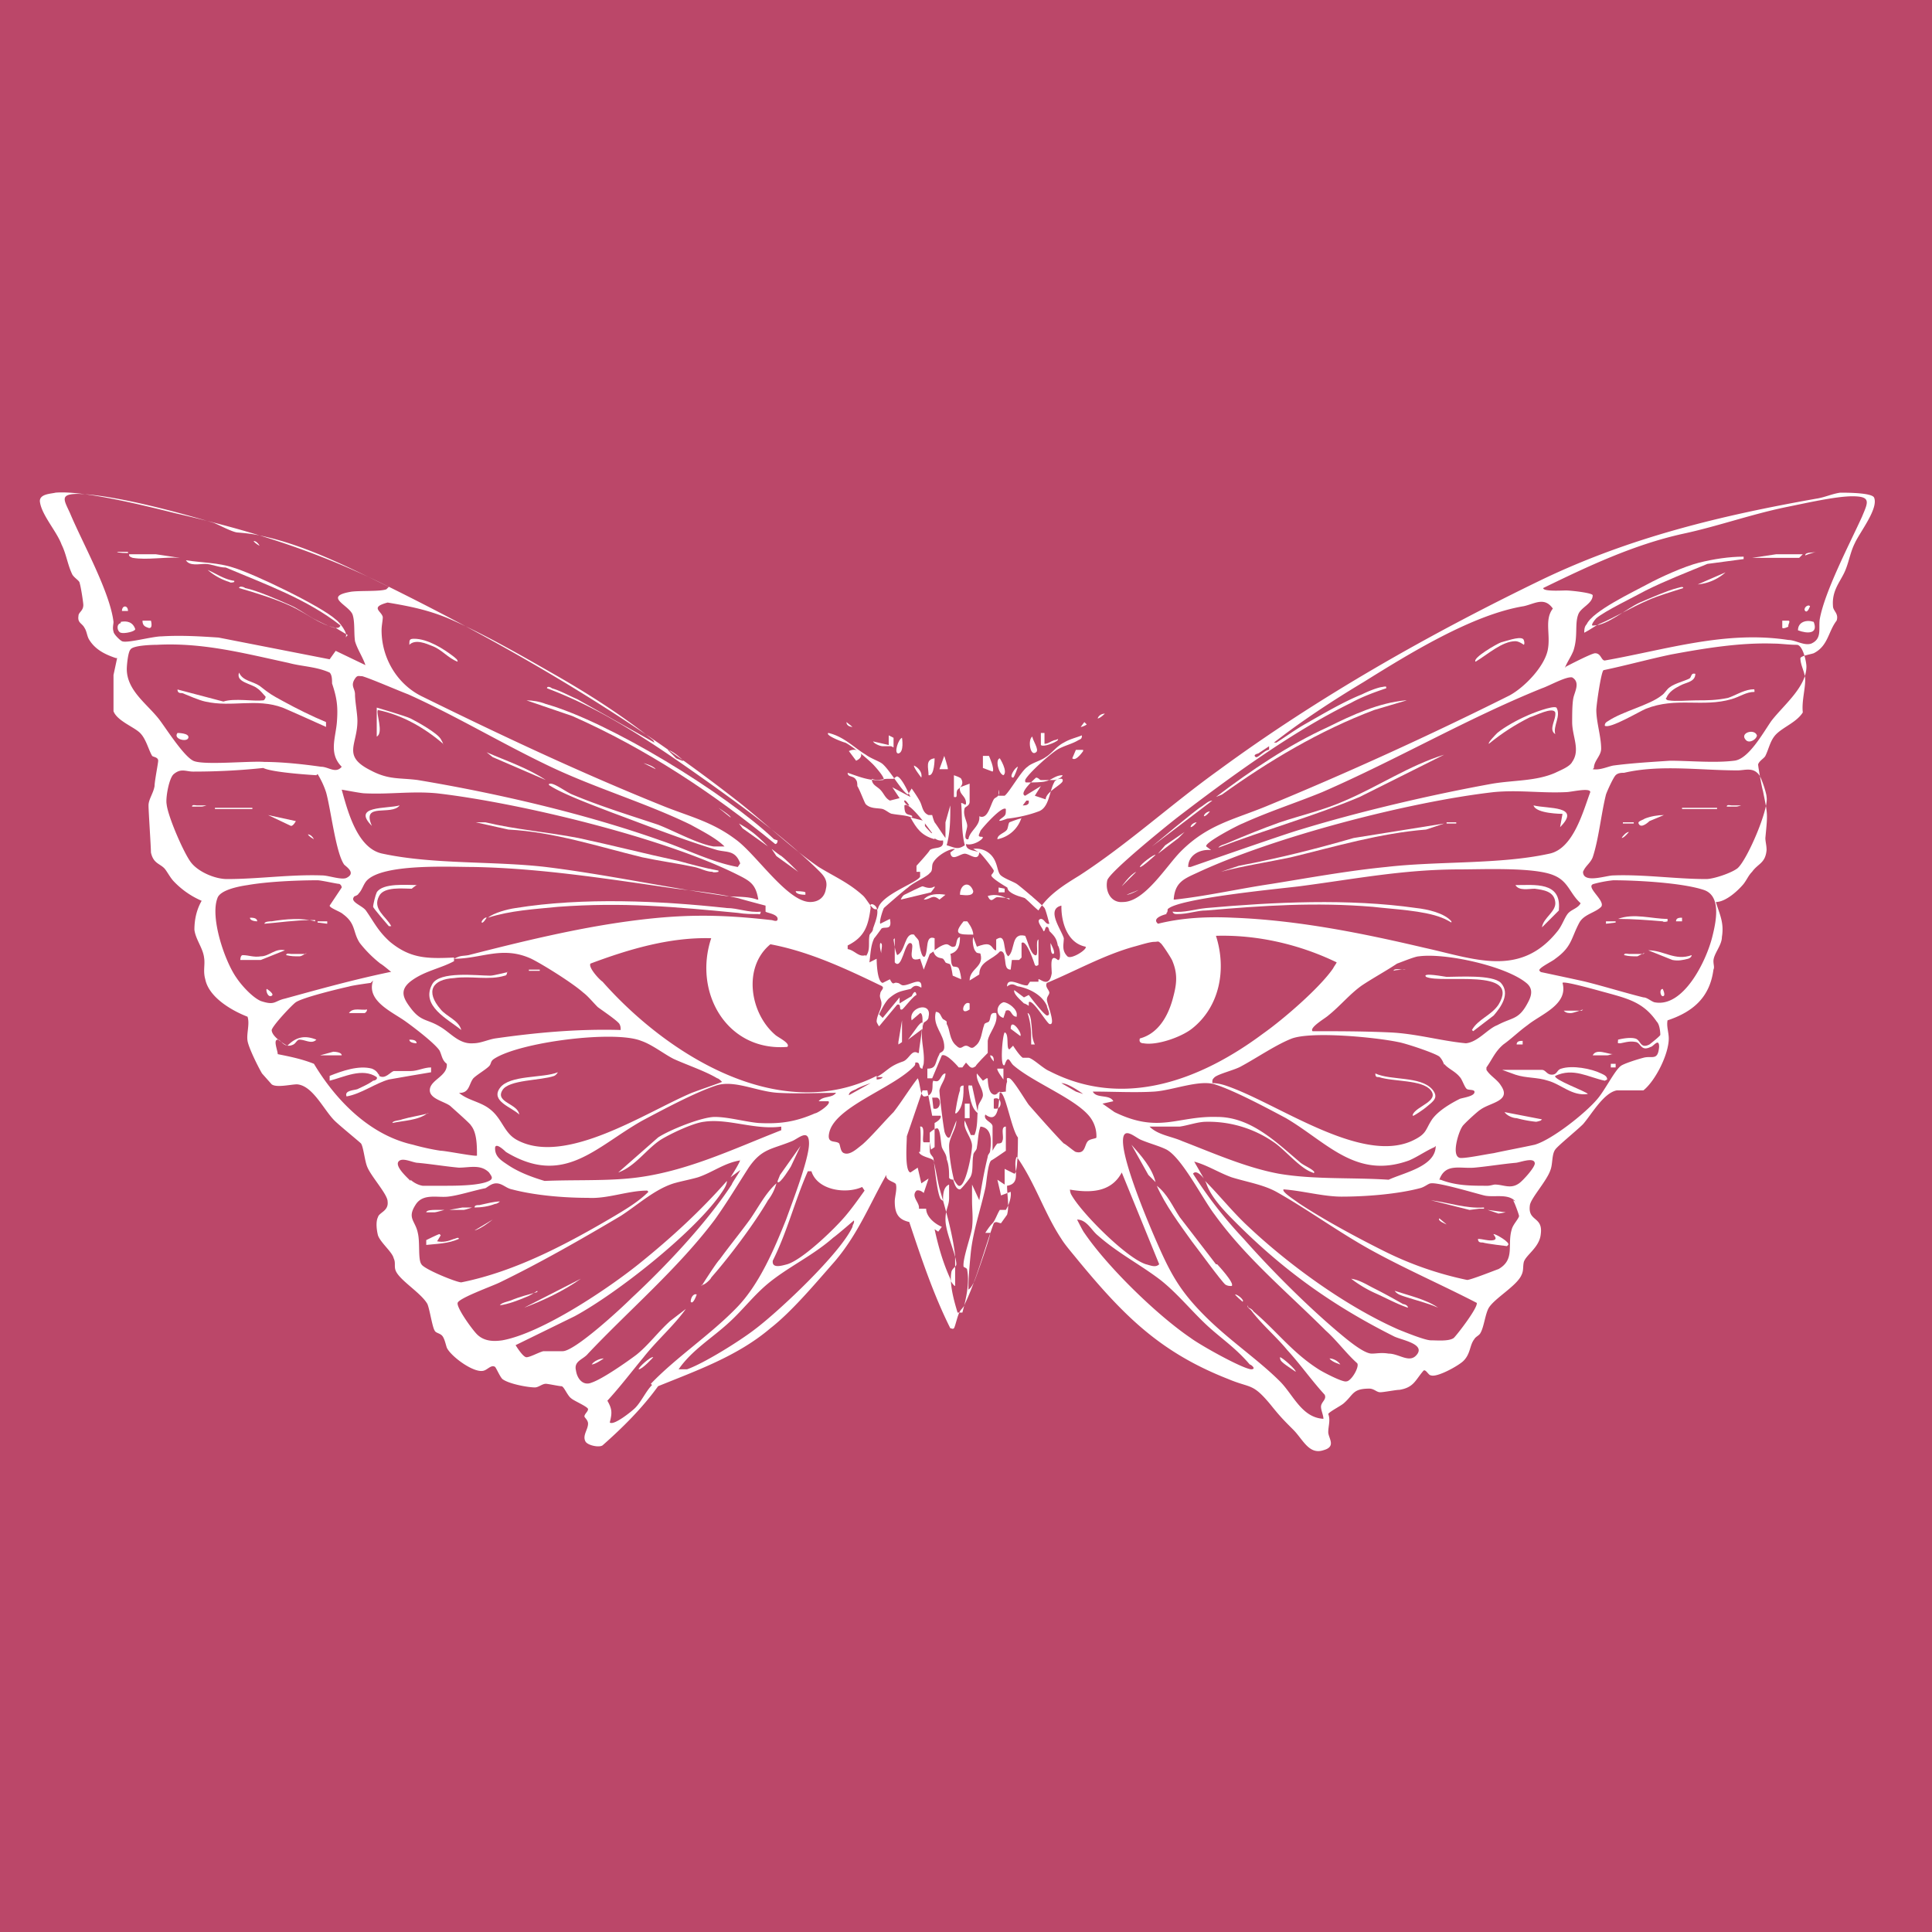 <?xml version="1.0" encoding="UTF-8"?>
<svg data-bbox="0 0 16 16" viewBox="0 0 16 16" xmlns="http://www.w3.org/2000/svg" data-type="color">
    <g>
        <path fill="#bb4769" d="M16 0v16H0V0z" data-color="1"/>
        <path d="M7.47 9.55s-.02 0-.03.02c-.2.29-.29.6-.53.88-.15.17-.35.41-.53.55-.27.23-.61.35-.93.48-.13.18-.29.34-.46.49-.03.02-.12 0-.14-.03-.03-.05.02-.1.02-.15 0-.03-.03-.05-.03-.06 0-.02.03-.04.03-.06s-.12-.07-.14-.09c-.03-.02-.06-.1-.08-.1s-.11-.02-.13-.02c-.03 0-.06.03-.09.03-.06 0-.22-.03-.27-.07-.02-.02-.05-.09-.06-.1-.03-.02-.06.02-.09.03-.08.03-.28-.12-.31-.19-.01-.03-.02-.08-.04-.1s-.05-.02-.06-.04c-.02-.03-.04-.17-.06-.22-.05-.09-.22-.19-.26-.27-.02-.04 0-.07-.02-.11-.01-.05-.11-.13-.13-.19-.01-.04-.02-.11 0-.15.01-.04.09-.05.08-.13 0-.06-.14-.21-.17-.29-.02-.05-.03-.16-.05-.19-.02-.02-.18-.15-.22-.19-.09-.09-.18-.29-.31-.3-.05 0-.17.03-.21 0l-.08-.09c-.03-.05-.11-.21-.12-.27s.02-.14 0-.2c-.13-.05-.32-.16-.35-.31-.02-.07 0-.12-.01-.18-.01-.08-.07-.15-.08-.23q0-.135.06-.24a.7.7 0 0 1-.23-.16c-.03-.03-.06-.09-.08-.11-.04-.04-.09-.04-.11-.13 0-.05-.02-.34-.02-.39s.04-.1.05-.16c0-.04.03-.19.03-.21 0-.03-.04-.03-.05-.04-.03-.05-.05-.14-.1-.19s-.19-.1-.22-.18v-.3l.03-.14H.96C.87 5.42.79 5.38.74 5.3.72 5.27.72 5.23.7 5.2c-.02-.04-.06-.04-.05-.1 0-.03.04-.04.04-.09 0-.02-.02-.15-.03-.18 0-.02-.04-.04-.06-.07-.04-.08-.05-.17-.09-.25-.04-.11-.17-.25-.18-.36 0-.06.09-.06.13-.07.23-.02.75.11.99.17.61.14 1.13.3 1.69.57 1.04.51 2.04 1.09 2.95 1.8.22.17.47.41.69.56.13.08.25.13.37.24.03.03.07.11.1.11h.02c.02-.12.33-.22.35-.27v-.04h-.03v-.05s.11-.12.11-.13c.04-.03.12 0 .11-.08-.06.01-.09-.04-.13-.06h.04s-.19-.27-.23-.23c0 .02 0 .06.02.07.01.01.06.01.04.03-.05-.02-.11-.02-.16-.03-.02 0-.05-.03-.08-.04-.04-.01-.1 0-.14-.04-.01-.01-.05-.12-.07-.15 0-.01 0-.04-.01-.05-.02-.04-.07-.02-.07-.06.09.03.18.07.29.06.04 0-.07-.12-.08-.13-.05-.05-.17-.15-.23-.18-.01 0-.17-.06-.14-.08.13.03.21.12.31.18.04.03.1.05.13.07.06.04.17.24.22.26l.03-.05s.05.07.07.11.02.09.07.11h.03s.01.04.02.06c.03.04.06.09.09.13v-.13l.04-.14c0 .11 0 .22-.03.33.07.02.09.04.15 0-.03-.12-.02-.23-.03-.35.02 0 .04.03.04 0 0-.06-.06-.07-.05-.13l.08-.03v.15c0 .03-.03.04-.04.05-.02.06.02.11.02.15 0 .03-.04.12.01.11.01-.07.1-.11.09-.19.07.03.09-.09.12-.14.01-.02.06-.02.04-.08v.05h.05c.04-.03.14-.21.19-.24.03-.03.11-.05.15-.08.05-.03.09-.09.15-.12.05-.03.1-.04.15-.06 0 .03-.01.03-.03.04-.05.03-.1.04-.16.07s-.26.21-.28.26c0 .02 0 .02.02.02.03 0 .12 0 .15-.01.05-.01.08-.05.14-.05-.01.03-.06.03-.07.06-.04.07-.04.21-.13.24-.08.03-.17.05-.26.06 0 0-.1.04-.05 0 .04-.03.04-.03.04-.08-.03-.03-.19.15-.21.18-.01.03-.03.05.01.05s-.06.08-.13.06c0 .06.08.05.11.07.01 0 .12.14.12.15 0 .02-.02.03-.02.04 0 .03.2.14.24.16.06.04.1.09.15.13.08-.13.21-.21.34-.29.4-.26.76-.59 1.15-.87.83-.61 1.75-1.13 2.68-1.58.73-.35 1.48-.53 2.27-.67.07-.01.13-.04.2-.05.05 0 .26 0 .28.04.04.09-.12.29-.16.38-.04.08-.05.17-.09.25s-.1.15-.09.27c0 .04.05.06.03.12-.07.09-.07.21-.19.27-.03.01-.1.02-.11.04 0 .06.04.12.04.18 0 .08-.03.18-.02.27-.05.08-.16.12-.22.18-.05.05-.06.12-.09.18-.01.02-.05.04-.06.07 0 .02.03.19.04.22.04.2.04.18.02.39 0 .03.01.06.01.1-.01.11-.07.11-.12.18-.03.03-.04.06-.07.1-.05.06-.15.15-.23.15.03.1.07.17.05.29 0 .07-.07.14-.07.2 0 .03.01.05 0 .07-.03.23-.17.35-.38.42-.01.05.01.1.01.15 0 .13-.11.35-.21.43h-.22c-.11.02-.21.2-.28.28-.05.05-.21.18-.23.21-.03.04-.02.12-.04.17-.03.09-.16.23-.17.29-.02.14.11.09.09.24-.01.11-.12.17-.14.23-.01.04 0 .07-.02.11-.04.09-.22.19-.27.27-.03.05-.04.16-.07.21-.01.02-.04.03-.05.05-.04.05-.03.12-.09.18-.04.04-.22.14-.27.12-.02 0-.04-.05-.06-.04-.07.08-.08.14-.2.16-.03 0-.13.02-.16.02s-.05-.03-.09-.03c-.14 0-.13.05-.21.12-.02.02-.12.07-.13.09.02.05 0 .1 0 .15s.07.12-.04.15c-.12.04-.17-.09-.25-.17s-.11-.11-.19-.21c-.15-.18-.16-.13-.35-.21-.56-.22-.86-.52-1.24-.98-.04-.05-.11-.13-.14-.18-.14-.21-.22-.47-.37-.68-.04.08.05.22-.08.24 0 .08.02.17 0 .24l-.05.07c-.02 0-.04-.02-.06 0-.08.22-.14.46-.24.67-.01.03-.03.04-.04.06-.02.03-.04.13-.05.14s-.02 0-.03 0c-.14-.28-.24-.58-.34-.88-.09-.02-.12-.07-.12-.17 0-.04.02-.1.01-.14 0-.02-.08-.03-.08-.07v-.19ZM3.03 5.52c-.02-.07-.07-.14-.09-.21-.01-.07 0-.16-.02-.22-.03-.08-.25-.15-.01-.19.08-.01.24 0 .29-.02l.02-.02c-.31-.15-.62-.31-.96-.4-.12-.03-.17-.04-.29-.05-.04 0-.15-.06-.2-.08-.3-.09-.82-.23-1.12-.24-.16 0-.12.05-.07.16.1.24.33.65.36.9 0 .02-.01.05 0 .08 0 .02.05.07.07.08.04.02.25-.04.33-.04.16-.01.32 0 .47.01l.92.18.05-.07.25.12Zm9.94 0s.21-.11.24-.11c.05 0 .05.06.08.06.51-.09 1-.25 1.52-.17.06 0 .13.05.19.03.09-.04.06-.12.07-.2.04-.23.25-.63.35-.85.05-.12.08-.17-.08-.17-.14 0-.4.06-.55.09-.29.06-.57.16-.85.22-.41.09-.79.27-1.16.45 0 .03.15.02.19.02s.22.02.22.04c0 .07-.1.1-.12.16-.03.08 0 .18-.04.3-.02.05-.05.09-.07.14Zm-7.56.61c-.25-.2-.53-.38-.81-.54s-.59-.34-.89-.47c-.17-.07-.32-.1-.5-.13-.15.04-.05.07-.04.12 0 .03-.01.07-.01.11 0 .23.13.45.34.55.65.32 1.31.63 1.98.9.22.09.41.13.61.28.17.12.43.52.62.52.07 0 .12-.04.13-.11.02-.08-.03-.12-.08-.17-.27-.26-.61-.51-.92-.73-.41-.29-.83-.58-1.31-.76 0-.02.03-.01.04 0 .07.02.14.06.21.09l.64.36Zm6.07-.43c-.09.03-.2.07-.29.12-.49.24-1.01.62-1.44.95-.09.07-.56.45-.58.52-.02.09.03.19.13.18.18 0 .36-.3.48-.42.22-.22.43-.26.7-.37.68-.28 1.36-.59 2.02-.92.13-.07.3-.25.32-.39.02-.12-.03-.24.04-.33-.07-.1-.15-.04-.24-.02-.43.07-.96.4-1.33.63-.25.15-.51.32-.74.5h.02c.08-.05.16-.11.25-.16.14-.08.31-.18.46-.24.04-.02.11-.05.16-.06.01 0 .04-.01.04 0ZM1.3 5.34s-.2 0-.22.04c-.02.02-.03.13-.03.16 0 .18.17.29.27.42.06.08.2.3.28.34s.47 0 .59.01c.15 0 .33.02.47.04.06 0 .12.06.17 0-.11-.11-.05-.24-.04-.37s0-.2-.04-.32c0-.03 0-.07-.02-.09-.11-.05-.23-.05-.34-.08-.37-.08-.71-.17-1.09-.15m11.89 1.03c.06.01.12-.02.17-.03.15-.02.32-.03.47-.04.16 0 .37.02.53 0 .12-.01.24-.23.31-.33.1-.13.29-.28.29-.45 0-.04-.03-.18-.08-.18-.07 0-.13-.01-.19-.01-.28-.01-.58.04-.85.09-.19.04-.37.09-.56.13-.02.01-.06.29-.06.33 0 .1.04.22.04.32 0 .06-.06.1-.06.16ZM6 7.01c-.07-.07-.19-.13-.28-.18-.37-.18-.78-.3-1.16-.48-.4-.19-.78-.42-1.18-.6-.08-.03-.31-.13-.38-.15-.03 0-.04-.01-.06.02-.04.06 0 .08 0 .13 0 .06.02.16.02.22 0 .2-.13.29.11.41.15.08.24.06.39.08.66.11 1.39.28 2.01.5.21.07.42.18.64.22l.02-.03c-.04-.11-.11-.09-.19-.11-.27-.08-.6-.21-.87-.31-.13-.05-.4-.15-.51-.22-.02-.01-.02-.02 0-.02.04 0 .13.07.18.09.24.1.47.17.71.25.13.05.33.16.46.18h.07Zm3.86.17s.8-.28.91-.31c.49-.15 1.09-.29 1.59-.38.18-.03.36-.02.52-.09.04-.02.12-.05.14-.09.07-.1 0-.21 0-.33 0-.06 0-.15.01-.2s.06-.13-.01-.17c-.05-.01-.19.07-.25.09-.62.25-1.2.59-1.82.86-.22.09-.44.16-.66.26-.03.01-.32.16-.3.19l.04.03c-.09-.01-.19.04-.19.14Zm.65-.97v-.03l-.09.06s-.05.01-.02.03c.02.01.08-.07.12-.06Zm-4.85.09s-.08-.08-.13-.09l.07.07.05.02Zm-3.04.12s-.36-.02-.44-.06c-.19.02-.38.03-.58.03-.06 0-.1-.03-.16.02-.04.03-.07.2-.06.25.01.1.14.4.2.48s.2.14.3.14c.26 0 .53-.04.79-.03.05 0 .16.04.2.02.08-.04 0-.09-.02-.11-.07-.1-.11-.46-.15-.6a.7.7 0 0 0-.07-.15Zm11.77.77c.08-.07.26-.49.24-.59 0-.03-.04-.15-.06-.18-.05-.07-.12-.04-.18-.04-.31 0-.64-.05-.94.02-.02 0-.05 0-.07.02s-.07.13-.08.16c-.04.16-.06.37-.11.52-.02.05-.06.07-.08.12 0 .1.19.03.25.03.25-.01.52.03.77.03.06 0 .21-.05.26-.09m-6.86-.61s-.06-.14-.1-.15c-.01 0-.03.02-.03.02h-.05c-.04 0-.08.02-.13 0 0 .05.04.06.07.09s.04.07.08.09l.08-.02-.06-.09.15.08Zm1.13.04c0-.06.13-.12.14-.15.01-.04-.05-.01-.07-.01h-.11c-.01 0-.02-.02-.04-.02 0 0-.15.13-.09.15l.13-.08-.05.08zm-2.38.83c-.02-.12-.06-.15-.16-.2-.61-.31-1.81-.6-2.5-.68-.21-.02-.39.01-.6 0-.03 0-.18-.03-.19-.03.05.18.13.49.34.53.42.09.92.06 1.35.11.49.06 1 .17 1.49.24.08.01.18 0 .26.03Zm3.45 0c.27-.03.53-.09.8-.13.31-.05.64-.11.95-.14.43-.05.94-.02 1.35-.11.2-.04.28-.35.34-.51 0-.04-.16 0-.2 0-.21.01-.39-.02-.6 0-.7.08-1.82.37-2.46.67-.11.05-.18.08-.19.22Zm-2.2-.78s-.03-.05-.04-.04.03.05.04.04m.99-.04H8.5l-.03.04c.02 0 .04 0 .05-.02zm-.19 2.41s0-.06.01-.08c0-.02-.01-.04.02-.03s.13.18.16.22c.07.08.22.25.29.32.01 0 .09.07.1.07.08.02.07-.06.1-.09.02-.02.07-.02.07-.03a.26.26 0 0 0-.04-.15c-.1-.16-.48-.3-.65-.45-.03-.03-.04-.09-.07 0-.04.03-.02-.24 0-.27.04.01.01.14.04.14l.03-.03s.05.08.08.1h.05c.04.01.12.09.17.11.62.32 1.26.07 1.77-.31.17-.12.47-.38.58-.54.01-.02.02-.03.03-.05-.31-.15-.66-.23-1-.22.09.28.03.59-.2.77-.09.07-.29.14-.4.12-.02 0-.04-.01-.03-.04.15-.04.23-.18.27-.32.03-.11.05-.2 0-.32 0-.01-.09-.15-.1-.15-.02-.02-.02-.01-.05-.01-.04 0-.13.03-.17.04-.25.07-.48.2-.72.3-.02.03.02.06.02.08s-.02.03-.02.06.08.22.02.2c-.03-.02-.14-.21-.17-.18v.03s-.03-.02-.04-.02c-.03-.03-.09-.08-.08-.11l.08.06.04-.02s.12.16.15.17c.04 0 0-.06 0-.08-.04-.09-.14-.14-.23-.16-.03 0-.05-.04-.1 0 0-.09.12 0 .17-.01l.02-.03h.07v-.02c.01-.01.09.08.11-.05 0-.05-.02-.17.05-.11.03.01.02-.1 0-.12-.01-.06-.03-.08-.07-.12 0-.01-.01-.03-.01-.03-.03-.02-.02.04-.04.03 0-.02-.07-.09-.02-.1.03 0 .04.05.07.04 0 0-.03-.12-.04-.13 0-.01-.2-.18-.23-.2s-.12-.05-.14-.08-.02-.08-.05-.13a.17.17 0 0 0-.17-.08l.05.03c-.01.08-.08.01-.12.01s-.11.07-.12-.01l.04-.03c-.06 0-.15.06-.18.11-.02.03 0 .07-.03.09-.02.03-.14.08-.18.12-.03.02-.19.16-.2.17-.01.02-.04.11-.03.13l.08-.04c.02.1-.04.06-.07.08 0 0-.05.07-.06.08-.03.06-.03.13-.04.2l.06-.03s0 .19.05.2l.06-.03c.03.06.03.02.06.03.02 0 .03.02.05.02.06 0 .16-.08.15.02-.06-.04-.08.01-.09.01-.08.02-.11.02-.18.08-.03.03-.06.09-.08.13l.03.03.14-.17v.05s.08-.05.1-.06c0 0 .03-.07.04-.01-.03.01-.11.12-.12.12-.03.01 0-.05-.04-.04l-.15.18s-.02-.03-.02-.04c0-.05.04-.1.04-.15 0-.03-.02-.05-.01-.08 0-.03.05-.05 0-.07-.29-.14-.59-.28-.91-.34-.23.19-.17.57.04.75.02.02.13.07.1.1-.5.04-.78-.45-.63-.9-.34-.01-.68.09-1 .21-.02.03.07.13.1.15.53.6 1.46 1.19 2.27.78v.03s.04 0 .05-.02h-.05c.09-.05.1-.09.22-.13.05-.02.07-.1.12-.07h.01c0-.05.06-.33.01-.33l-.07.06c-.03-.11.17-.16.14-.03 0 .03-.03.04-.04.05-.04.11.01.22 0 .33 0 .02-.01.03-.01.05-.04 0-.01-.06-.06-.05 0 .01 0 .02-.01.03-.17.18-.64.33-.7.54-.03.11.05.07.08.1.01.02.01.07.04.08.05.02.11-.04.15-.07.07-.06.19-.2.26-.27.07-.09.13-.19.2-.28.02.03.02.16.06.15.09-.01.05-.11.07-.13 0 0 .03.01.04 0 .02-.01.03-.06.06-.06 0 .05-.04.09-.05.14 0 .04.03.28.04.33 0 .02.03.09.05.05l.05-.13c0 .07-.06.14-.06.21 0 .08.02.2.04.28 0 0-.04 0-.04-.02 0-.04 0-.1-.02-.15 0-.04-.03-.07-.04-.1-.01-.04-.01-.12-.03-.15-.01-.02-.06.02-.07.03v.15c0 .03.02.04.03.06.01.07.03.29.06.34 0 0 .02.02.02.01 0-.04 0-.11.05-.13v.11c0 .07-.03.09-.03.18 0 .11.09.29.09.37 0 .02-.03.03-.04.06-.02.1.02.24.05.34h.04c.03-.11.06-.24.04-.35 0-.02-.02-.02-.03-.03-.01-.06.06-.25.07-.32.01-.09 0-.15 0-.23v-.13l.06.13c.02-.12.04-.24.07-.36 0-.02.02-.03.02-.05.01-.07.02-.19-.08-.2-.02.05-.02.12-.03.17 0 .03-.03.04-.03.07-.01.05 0 .13-.02.17 0 .01-.08.11-.09.11-.04 0-.05-.07-.06-.09.02.02.04.07.06.06.05-.01.1-.27.1-.33 0-.07-.08-.14-.06-.21l.05.12h.03c.03-.07.02-.16.03-.23 0-.03.04-.07.04-.1 0-.06-.06-.12-.05-.18l.05.06.03-.02h.01s0 .11.04.13c.03.02.05-.02.06-.02-.01.07 0 .28-.12.19-.02.05.06.06.06.1v.2s.02-.04.04-.06c.01 0 .04 0 .04-.02.02-.03-.02-.12.03-.12v.2s-.1.07-.12.08c-.03.02-.04.19-.05.23-.04.18-.1.35-.12.53-.01.1-.02.21-.02.31.02-.01.04-.05.05-.07.02-.05.14-.39.13-.4h-.04s.03-.05.06-.08c.02-.02.04-.08.06-.11h.05s.05-.08.04-.15l-.08.03-.03-.13.06.04v-.13l.08.04c.03 0 .03-.25.03-.3-.05-.06-.1-.35-.14-.37h-.04ZM3.76 7.96c-.11.06-.24.08-.35.16s-.07.15 0 .24c.08.1.13.08.23.14.09.05.16.15.28.14.06 0 .12-.03.18-.04.35-.05.69-.08 1.04-.07 0-.02 0-.03-.01-.05-.02-.03-.14-.11-.18-.14-.04-.04-.08-.09-.12-.12-.09-.08-.33-.23-.43-.28-.24-.11-.41 0-.64 0 .06-.03.06-.02.12-.03.43-.11.88-.22 1.32-.28s.75-.06 1.19-.01c.01 0 .05.02.05-.01 0-.04-.09-.05-.1-.06V7.5s-.19-.05-.22-.06c-.17-.04-.35-.06-.52-.08-.56-.08-1.12-.17-1.68-.18-.19 0-.74-.03-.88.11-.03.03-.04.08-.07.11-.01.02-.04.02-.04.03-.03.04.07.07.1.11.07.1.1.17.2.26.17.14.31.14.53.13Zm5.9-.39s-.13.03-.07.08c.2-.05.41-.06.62-.05.54.02 1.08.13 1.59.25.41.09.79.25 1.1-.14.04-.05.06-.12.09-.15s.08-.04.1-.08c-.09-.08-.1-.18-.22-.23-.16-.07-.59-.05-.78-.05-.47 0-.87.08-1.33.14-.16.02-1.01.1-1.09.19 0 0 0 .03-.01.03Zm-6.42.48s-.07-.06-.09-.07a1 1 0 0 1-.17-.17c-.06-.09-.03-.16-.14-.24-.02-.02-.11-.05-.11-.07l.1-.15s0-.02-.02-.03c-.02 0-.15-.03-.18-.03-.16 0-.41.01-.58.04-.07.01-.23.04-.25.11-.06.16.06.52.16.66.04.06.13.16.2.19.12.04.11 0 .2-.02.29-.08.58-.16.87-.22Zm9.52 0s.33.07.37.08c.16.04.32.09.48.13.03 0 .06.03.09.04.24.05.43-.34.48-.54.03-.12.08-.34-.07-.39-.18-.06-.56-.08-.75-.08a1 1 0 0 0-.16.03c-.08.02.1.14.06.19-.05.05-.14.06-.18.13-.07.13-.06.2-.2.3-.02.02-.15.08-.13.1Zm-5.59-.13c.04-.05.02-.11.03-.17 0-.02.03-.03.03-.06.02-.06.07-.17 0-.2-.03-.01-.02.02-.02.03-.02.15-.05.24-.19.31v.03c.06.01.09.07.15.05Zm1.62-.42c-.13.03 0 .2.02.27 0 .05-.02.1.03.15.03.03.17-.06.15-.08-.15-.03-.2-.2-.2-.33Zm2.07 1.04c.22 0 .43 0 .65.01s.42.07.63.09c.1-.01.18-.12.26-.15.13-.07.18-.04.26-.2.03-.06.03-.11-.02-.15-.17-.14-.67-.25-.89-.22-.03 0-.15.05-.18.06-.09.06-.2.12-.29.18-.1.07-.18.17-.28.25-.02.02-.16.1-.13.13Zm-7.79-.4s-.15.02-.18.03c-.09.02-.38.09-.44.13-.03.02-.19.19-.2.23 0 .05.09.11.13.13.07-.07.14-.09.24-.05-.04.04-.09 0-.14 0-.02 0-.03.03-.05.04-.08.04-.11-.05-.13-.04-.04 0 0 .09 0 .12.1.02.2.04.3.08.18.3.46.59.82.67.07.02.16.04.23.05.04 0 .29.05.3.04 0-.08 0-.19-.05-.25 0-.01-.16-.15-.17-.16-.05-.04-.18-.06-.17-.14s.15-.11.14-.21c-.04-.03-.04-.07-.06-.11-.04-.06-.21-.19-.28-.24-.11-.08-.33-.17-.27-.34Zm10.68.43s0-.08-.03-.11c-.11-.16-.24-.19-.42-.24-.04-.01-.35-.1-.36-.08.05.18-.18.26-.29.35-.07.05-.13.11-.2.16-.07.06-.09.12-.14.19v.02c.03.05.09.08.12.13.09.13-.09.14-.17.2-.02.01-.15.13-.15.14-.03.04-.1.26-.01.26.06 0 .2-.03.27-.04.09-.02.25-.05.34-.07.14-.04.42-.26.52-.38.06-.07.14-.23.19-.27.02-.02.15-.06.19-.07.07-.02.12.03.13-.09 0-.08-.05 0-.07 0-.08.04-.08-.03-.12-.04-.05-.01-.08 0-.13.01-.03 0-.02 0-.02-.03.04-.01.1-.02.14-.01.05.01.04.09.12.05 0 0 .09-.07.09-.08m-9.96.47c.07.07.18.08.26.14.11.08.12.2.23.26.4.22 1.07-.23 1.45-.39.08-.03.17-.06.25-.09-.01-.01-.03-.03-.04-.03-.1-.06-.25-.11-.36-.16-.08-.04-.18-.12-.27-.15-.22-.09-1.01.01-1.22.15-.03.02-.02.04-.04.06-.03.03-.1.07-.13.1-.04.05-.03.13-.13.12Zm8.17-.22s-.01-.04-.04-.07c-.04-.03-.28-.11-.34-.12-.19-.04-.71-.09-.88-.03-.13.05-.29.16-.42.23-.05.03-.18.06-.22.09-.02.02-.02.02-.02.05.04 0 .08.01.11.02.42.14 1.11.65 1.54.46.13-.06.11-.09.17-.18.05-.07.15-.13.23-.17.03-.01.11-.02.12-.05s-.04-.02-.06-.03-.04-.08-.06-.1c-.04-.05-.1-.07-.13-.11Zm-5.01.23c-.16 0-.34.01-.51 0s-.36-.11-.51-.06c-.18.06-.44.2-.61.29-.39.22-.65.55-1.13.26 0 0-.09-.09-.09-.03 0 .07.05.1.11.14.09.06.2.1.3.13.23-.01.47 0 .69-.02.45-.04.86-.24 1.27-.4v-.03c-.22.03-.44-.07-.64-.04-.09.01-.28.1-.36.15-.12.08-.21.22-.35.27l.33-.29c.09-.06.36-.17.47-.17s.25.04.36.05c.18.01.31-.01.47-.08.02 0 .14-.08.11-.1h-.08c.04-.05.12-.02.15-.08Zm.26-.08s-.09.03-.12.05c-.02.01-.06.02-.06.05zm1.76.09s-.12-.09-.18-.09l.12.07zm2.91.44c-.07.03-.14.08-.21.11-.44.16-.68-.15-1.02-.35-.15-.08-.43-.23-.59-.28-.13-.04-.35.05-.5.06-.16.01-.34 0-.51 0 .03.06.14.02.17.08l-.09.02.1.07c.37.18.52.03.85.04.28 0 .49.21.68.37.03.03.09.05.12.08.01.01 0 .02-.01.01-.1-.03-.23-.19-.32-.25a.95.95 0 0 0-.56-.17c-.07 0-.15.03-.22.04h-.25c.07.07.18.08.27.12.26.1.53.22.8.27.29.05.61.03.91.05.13-.06.39-.11.39-.28Zm-4.26.04s.01-.15 0-.21c.05-.01.01.12.03.13h.05l.01.06.03-.02v-.2s.06-.03.05-.06h-.07l-.04-.21h-.04l-.13.38c0 .05-.02.29.03.3l.06-.04.03.13.06-.04-.04.12s-.03-.03-.06-.02c-.05.05.03.1.02.15h.06c0 .06.06.12.13.15l-.03.04-.03-.02c.03.14.07.28.13.41 0 .02.03.06.04.06v-.25c-.02-.18-.08-.39-.13-.56-.02-.08-.03-.16-.05-.23-.01-.02-.11-.03-.12-.07Zm.11-.36c.06.02.07-.08.03-.09h-.04zm.5 0c.08.02.07-.11 0-.08zm-2.84 2.28c.21-.22.5-.41.72-.64.18-.19.3-.47.4-.72.05-.14.19-.5.19-.63s-.09-.04-.14-.02c-.17.07-.25.06-.36.22-.09.14-.18.29-.28.43-.3.4-.71.75-1.05 1.11-.04.05-.12.06-.1.14.01.07.06.13.13.1.09-.03.29-.17.37-.23.1-.08.18-.19.28-.28l.13-.1c-.1.14-.24.26-.35.4-.1.12-.19.24-.3.36.04.07.04.1.02.18.03.03.18-.09.21-.12.05-.05.09-.14.14-.19Zm4.95-.63s.03.01.04.03c.19.16.32.34.54.48.03.02.2.11.23.1.04 0 .11-.12.09-.15-.09-.08-.17-.19-.26-.27-.31-.31-.66-.6-.92-.96-.1-.13-.27-.47-.4-.54-.06-.03-.14-.05-.21-.08-.05-.02-.15-.12-.15.01 0 .18.21.68.29.86.11.25.19.39.39.59s.44.36.62.54c.11.11.18.3.36.31 0-.03-.02-.07-.02-.1 0-.04.05-.06.03-.1-.11-.12-.2-.25-.31-.37-.09-.11-.21-.21-.3-.33-.01-.01-.03-.02-.03-.04ZM3.4 9.77s.04.04.1.05h.18c.09 0 .29 0 .37-.04.04-.02.02-.04 0-.07-.07-.07-.16-.04-.25-.04-.11-.01-.23-.03-.34-.04-.04 0-.13-.05-.16-.01s.07.13.1.16Zm8.53 0c.13.05.25.05.39.05.02 0 .05-.01.06-.01.07 0 .13.04.2-.01.03-.02.14-.14.13-.17-.01-.05-.13 0-.16 0-.11.01-.23.03-.34.04-.12.01-.24-.04-.29.1Zm-5.8-.16c-.13.02-.23.1-.35.14-.07.02-.13.03-.2.05-.16.05-.3.18-.44.27-.32.19-.67.39-1 .55-.06.03-.34.13-.35.17s.12.22.16.26c.06.06.14.06.21.05.33-.06.88-.43 1.14-.64s.5-.43.72-.68c0 .04-.04.09-.06.12-.23.32-.85.81-1.2 1l-.49.24s.06.1.09.1.1-.04.14-.05h.16c.1 0 .48-.35.57-.44.28-.26.62-.62.83-.94 0-.01.07-.11.07-.12l-.08.06s.09-.14.08-.15Zm3.85.17c.12.12.23.26.36.38.34.32.81.66 1.24.85.05.02.22.09.27.09s.15.01.19-.02c.03-.03.2-.25.19-.29-.29-.15-.59-.28-.88-.44-.27-.15-.53-.34-.78-.48-.11-.06-.24-.08-.37-.12-.11-.04-.2-.1-.31-.13l.08.14s-.06-.08-.09-.04q.18.285.42.54c.23.26.52.55.78.77.06.05.21.18.28.18.04 0 .08-.01.14 0 .09 0 .18.09.24 0 .05-.08-.12-.11-.19-.14-.5-.25-.91-.54-1.31-.94-.09-.09-.21-.21-.25-.33ZM6.72 9.7h-.03c-.11.25-.17.5-.29.74-.01.07.08.04.12.03.13-.04.4-.3.49-.41.05-.06.1-.13.15-.2l-.02-.03c-.13.06-.37.03-.42-.13m2.14.14s0 .03.01.05c.08.15.46.53.62.58.04.01.08.03.11 0l-.31-.76c-.09.17-.27.17-.44.14Zm-3.5.02c-.16 0-.33.07-.49.06-.2 0-.44-.02-.63-.07-.05-.01-.08-.05-.13-.05-.04 0-.07.03-.09.04-.1.02-.22.06-.31.07s-.21-.03-.27.07c-.07.11 0 .13.02.23.02.08 0 .22.03.26.02.04.29.15.33.15.45-.09.88-.32 1.27-.55.1-.06.2-.12.28-.2Zm7.19.09c-.06-.07-.18-.03-.26-.05s-.38-.11-.44-.1c-.02 0-.05.03-.09.04-.19.05-.45.07-.65.07-.15 0-.33-.05-.48-.06-.02.02.11.1.12.11.21.14.49.29.71.4s.45.19.69.24c.03 0 .23-.08.26-.09.14-.08.07-.2.11-.33.01-.04.06-.09.06-.11 0-.01-.04-.12-.05-.13Zm-5.47.15s-.15.13-.18.15c-.17.15-.37.24-.54.38-.12.1-.21.22-.32.32-.14.13-.31.23-.42.39h.07c.14-.05.43-.23.56-.33.2-.15.71-.63.81-.85 0-.02.02-.03.01-.06Zm3.27 1.2c-.12-.14-.23-.21-.35-.32-.13-.12-.25-.27-.39-.38-.17-.13-.35-.22-.52-.37-.05-.04-.09-.13-.17-.13 0 0 .05.1.06.11.19.28.6.68.88.87.08.06.42.25.5.26.05 0 0-.04-.01-.04" fill="#ffffff" data-color="2"/>
        <path d="M8.46 6.77a.26.26 0 0 1-.2.18c0-.04.06-.05.08-.08.01-.02.01-.05.02-.06 0 0 .1-.04.1-.03Z" fill="#ffffff" data-color="2"/>
        <path d="M7.74 6.95c-.11-.03-.15-.09-.2-.18l.12.03v.04c.01.02.09.09.08.1Z" fill="#ffffff" data-color="2"/>
        <path d="M7.96 6.45c.03.05-.02.08-.03.09-.02.03.01.07-.03.06v-.18s.06.02.06.03" fill="#ffffff" data-color="2"/>
        <path d="M8.19 6.26s.05.11.03.13l-.08-.03v-.1z" fill="#ffffff" data-color="2"/>
        <path d="M7.86 6.37h-.08l.04-.11s.03.09.03.11Z" fill="#ffffff" data-color="2"/>
        <path d="M7.74 6.28s0 .15-.05.14c0-.06-.03-.13.05-.14" fill="#ffffff" data-color="2"/>
        <path d="M8.28 6.28s.07.11.03.14c-.04-.01-.07-.13-.03-.14" fill="#ffffff" data-color="2"/>
        <path d="M8.65 6.08v.08c.03 0 .05-.02.08-.03.02 0 .04-.02.03 0-.02.02-.12.06-.14.04v-.1h.03Z" fill="#ffffff" data-color="2"/>
        <path d="M7.38 6.18h-.07c-.02 0-.07-.02-.08-.04l.13.03v-.08l.04.02v.08Z" fill="#ffffff" data-color="2"/>
        <path d="M7.03 6.22c.08-.04.15.04.06.08z" fill="#ffffff" data-color="2"/>
        <path d="M8.97 6.22s-.06.09-.09.06l.03-.07h.06Z" fill="#ffffff" data-color="2"/>
        <path d="M8.58 6.23c-.05.04-.07-.11-.03-.13 0 .03.06.11.03.13" fill="#ffffff" data-color="2"/>
        <path d="M7.47 6.11s.02.12-.03.13c-.04 0 0-.12.03-.13" fill="#ffffff" data-color="2"/>
        <path d="M7.63 6.44s-.07-.09-.06-.1c.04.02.07.06.06.1" fill="#ffffff" data-color="2"/>
        <path d="M8.43 6.35s-.03.09-.04.09c-.04 0 .02-.09.04-.09" fill="#ffffff" data-color="2"/>
        <path d="M9.15 5.91s-.04.04-.06.04c.01-.03.04-.04.06-.04" fill="#ffffff" data-color="2"/>
        <path d="m8.95 6.02.03-.04L9 6s-.03.02-.05.02" fill="#ffffff" data-color="2"/>
        <path d="M7.06 6.02s-.05 0-.05-.04z" fill="#ffffff" data-color="2"/>
        <path d="M7.84 8.48c.03.05.02.13.08.18.04.04.05 0 .08 0s.04.04.08 0c.05-.04.05-.12.07-.17 0-.02.03-.02.04-.03.02-.03 0-.08.06-.07.02.09-.06.16-.07.23v.1s-.1.1-.1.11c-.04.03-.05 0-.08-.03l-.03.04h-.03s-.1-.12-.14-.1l-.08.19h-.04v-.08c.08 0 .06-.05.1-.12 0-.02.04-.01.04-.06 0-.11-.1-.17-.07-.29.04 0 .04.04.06.06 0 0 .02.01.03.02Z" fill="#ffffff" data-color="2"/>
        <path d="M7.4 7.78s.01.09.03.13c.07-.03.06-.19.14-.17.01.02.04.04.04.06 0 0 .02.15.05.12.03-.05 0-.18.08-.15v.1s.06-.05.1-.05c.02 0 .04.03.06.02.03 0 .01-.07.05-.08 0 .06-.01.12-.08.14.01.02 0 .08.02.1 0 .01.04 0 .05.02s.02.07.02.09l-.07-.03s-.01-.07-.02-.09c0-.01-.03-.01-.04-.02 0 0-.01-.02-.02-.03-.02-.01-.06 0-.08-.06l-.03.02-.05.13-.03-.09c-.13.04-.03-.12-.08-.13s-.07.23-.13.16v-.2Z" fill="#ffffff" data-color="2"/>
        <path d="M8.6 7.99s-.02.02-.03 0c0 0-.07-.22-.11-.18v.12l-.02.02h-.06l-.01.08c-.05 0-.04-.06-.05-.1 0-.02-.01-.06-.04-.05-.06.07-.17.08-.17.19l-.08.05c0-.1.12-.11.09-.22 0-.01-.03 0-.04-.02-.02-.02-.03-.09-.02-.12l.03.08s.05-.02.08-.02c.05 0 .05.05.08.05v-.09c.09-.06.05.1.1.14.06-.05.02-.2.14-.17.02.04.04.14.08.16s0-.12.03-.13z" fill="#ffffff" data-color="2"/>
        <path d="M8.42 8.42c-.05 0-.04-.07-.09-.05l-.02.06c-.07-.02-.06-.11 0-.13.04 0 .12.06.11.11Z" fill="#ffffff" data-color="2"/>
        <path d="m7.74 7.35-.03.04-.25.06s.01-.03.03-.04.14-.07.15-.07.06.03.1 0Z" fill="#ffffff" data-color="2"/>
        <path d="M8.06 7.74c-.12 0-.17 0-.08-.11h.03s.05.06.05.11" fill="#ffffff" data-color="2"/>
        <path d="M8.55 7.45s-.25-.04-.2-.12c0 0 .16.07.17.08s.04.01.03.04" fill="#ffffff" data-color="2"/>
        <path d="M7.95 7.41c0-.09.08-.12.11-.03 0 .05-.09.03-.11.03" fill="#ffffff" data-color="2"/>
        <path d="m8.05 8.99.05.23c-.06-.04-.07-.15-.08-.21 0-.03 0-.02.02-.02Z" fill="#ffffff" data-color="2"/>
        <path d="M7.91 9.22c.01-.06.02-.13.04-.19 0-.02 0-.04.03-.04 0 .07 0 .18-.06.23Z" fill="#ffffff" data-color="2"/>
        <path d="M7.64 8.47v.05l-.12.09.08-.11s.03-.04.04-.03" fill="#ffffff" data-color="2"/>
        <path fill="#ffffff" d="m7.47 8.63-.03.02v-.02l.03-.18z" data-color="2"/>
        <path d="m7.83 7.41-.05.04c-.06-.05-.07 0-.13 0 .04-.05.12-.05.18-.04" fill="#ffffff" data-color="2"/>
        <path d="M8.36 7.44s-.07-.01-.1-.01-.05.06-.08-.01c.07-.02.12 0 .18.03Z" fill="#ffffff" data-color="2"/>
        <path fill="#ffffff" d="M8.03 9.14v.12h-.04v-.12z" data-color="2"/>
        <path d="m8.45 8.58-.08-.06c0-.1.1.04.08.06" fill="#ffffff" data-color="2"/>
        <path d="M8.31 8.94s-.06-.08-.05-.09h.05z" fill="#ffffff" data-color="2"/>
        <path d="M8.58 8.65h-.04c0-.1 0-.17-.03-.26.02 0 .03.06.03.08.01.06 0 .12.03.18Z" fill="#ffffff" data-color="2"/>
        <path d="M8.03 8.31v.05c-.09.06-.05-.08 0-.05" fill="#ffffff" data-color="2"/>
        <path d="M8.7 7.81s.05.09.02.09c-.02 0-.02-.07-.02-.09" fill="#ffffff" data-color="2"/>
        <path d="M7.3 7.9s-.02-.06-.01-.09c.03 0 0 .07.01.09" fill="#ffffff" data-color="2"/>
        <path fill="#ffffff" d="M8.32 7.36v.03h-.05v-.04z" data-color="2"/>
        <path d="M8.23 8.79s-.03-.03-.03-.05c.03 0 .03.03.03.05" fill="#ffffff" data-color="2"/>
        <path d="m14.44 4.63-.3.04c-.17.07-.35.14-.51.22-.09.05-.34.17-.41.23-.01.01-.06.07-.02.06.11 0 .27-.14.38-.19.07-.03.23-.1.31-.12.01 0 .05-.02.05 0-.09.03-.2.06-.29.1-.14.06-.27.14-.41.2-.04.02-.08.05-.12.07 0-.02 0-.05.02-.07.05-.11.39-.27.5-.33s.31-.15.43-.18.25-.05.37-.05Z" fill="#ffffff" data-color="2"/>
        <path d="M15.02 5.15c.04.1-.05.1-.13.07 0-.07.07-.09.13-.07" fill="#ffffff" data-color="2"/>
        <path d="m14.51 4.62.2-.03h.22l-.03.03z" fill="#ffffff" data-color="2"/>
        <path d="M14.81 5.19s-.04.02-.05.01v-.06h.05c.02 0 0 .03 0 .04Z" fill="#ffffff" data-color="2"/>
        <path d="M14.29 4.74a.4.4 0 0 1-.23.1z" fill="#ffffff" data-color="2"/>
        <path d="M15.04 4.57s-.07.02-.09.03c0-.03.06-.02.09-.03" fill="#ffffff" data-color="2"/>
        <path d="M14.99 5.02s-.02.06-.04.04.02-.06.04-.04" fill="#ffffff" data-color="2"/>
        <path d="m2.88 5.26-.1-.06c-.14-.03-.24-.12-.37-.18s-.29-.11-.43-.15c0-.02.04-.01.05 0 .1.02.28.1.37.14.07.03.12.07.19.11.04.02.15.08.19.08.02 0 .03 0 .04-.02-.28-.22-.62-.34-.95-.48-.06 0-.12-.03-.17-.03s-.13.02-.16-.03c.13.02.27.02.39.06.17.05.73.32.85.43.03.02.11.12.08.15Z" fill="#ffffff" data-color="2"/>
        <path d="M1 5.15c.05-.01.1 0 .12.06 0 .02-.09.04-.12.03s-.04-.07 0-.08Z" fill="#ffffff" data-color="2"/>
        <path d="M1.1 4.62s-.04-.01-.03-.03h.22l.2.03c-.12-.01-.27.02-.39 0" fill="#ffffff" data-color="2"/>
        <path d="M1.19 5.14h.06s.02.07-.02.06c-.03-.01-.05-.02-.05-.06Z" fill="#ffffff" data-color="2"/>
        <path d="M1.94 4.82s-.03.01-.04 0a.5.5 0 0 1-.18-.1c.07.03.14.08.22.09Z" fill="#ffffff" data-color="2"/>
        <path d="M1.06 5.06h-.05c0-.05.05-.05.05 0" fill="#ffffff" data-color="2"/>
        <path d="M1.06 4.58s-.09 0-.09-.01h.09Z" fill="#ffffff" data-color="2"/>
        <path d="M2.15 4.52s-.04-.02-.05-.04c.02 0 .04.02.05.04" fill="#ffffff" data-color="2"/>
        <path d="m11.65 5.8-.27.08c-.45.17-.87.42-1.26.7l-.05.02c.29-.22.6-.43.93-.58.2-.1.42-.2.64-.22Z" fill="#ffffff" data-color="2"/>
        <path d="M12.62 5.34s-.04-.03-.07-.03c-.11 0-.23.11-.33.17-.03-.03.18-.15.21-.16.04-.01.15-.05.18-.03.01 0 .02.04.01.05" fill="#ffffff" data-color="2"/>
        <path d="m10.04 6.63-.5.38s.37-.31.41-.33c.03-.02.06-.05.09-.05" fill="#ffffff" data-color="2"/>
        <path d="m9.41 7.22-.12.12s.07-.1.12-.12" fill="#ffffff" data-color="2"/>
        <path fill="#ffffff" d="m9.81 6.89-.05.05-.17.13.06-.07z" data-color="2"/>
        <path d="M9.43 7.37s-.07.04-.1.04z" fill="#ffffff" data-color="2"/>
        <path d="M9.57 7.08s-.12.11-.13.1c0-.02.12-.11.13-.1" fill="#ffffff" data-color="2"/>
        <path d="M9.91 6.81s-.03.04-.05.04c0-.02.03-.04.05-.04" fill="#ffffff" data-color="2"/>
        <path d="M10.02 6.72s-.03.04-.05.04c0-.02.03-.04.05-.04" fill="#ffffff" data-color="2"/>
        <path d="M6.44 6.96s0 .03-.02.03c-.51-.42-1.07-.79-1.68-1.06l-.38-.13c.05 0 .11.01.16.03.53.15 1.49.74 1.89 1.12z" fill="#ffffff" data-color="2"/>
        <path d="M3.79 5.48c-.08-.03-.13-.1-.21-.13-.05-.02-.14-.06-.19-.01 0-.04 0-.05.04-.05.11 0 .24.08.33.15.01.01.03.02.03.04" fill="#ffffff" data-color="2"/>
        <path d="m6.36 7.01-.21-.15-.03-.04s.07.04.08.05c.06.04.11.09.16.14" fill="#ffffff" data-color="2"/>
        <path d="m6.05 6.77-.1-.08s.11.07.1.08" fill="#ffffff" data-color="2"/>
        <path d="M6.46 7.08c.05.04.1.09.15.14l-.18-.13-.04-.06s.05.04.08.06Z" fill="#ffffff" data-color="2"/>
        <path d="m5.43 6.37-.1-.05s.08.02.1.05" fill="#ffffff" data-color="2"/>
        <path d="M6.67 7.4v.01c-.01 0-.08 0-.08-.03 0 0 .07 0 .08.01Z" fill="#ffffff" data-color="2"/>
        <path d="M12.02 7.64s-.05-.03-.08-.04c-.15-.06-.4-.07-.57-.09-.48-.04-.91-.01-1.38.03-.08 0-.15.03-.24.03-.02 0-.03 0-.04-.02.1.01.18-.02.28-.03.56-.05 1.18-.08 1.74 0 .09.01.23.04.29.11Z" fill="#ffffff" data-color="2"/>
        <path d="m12.91 7.54-.14.14c.01-.08.12-.13.11-.21-.01-.09-.1-.1-.17-.11-.05 0-.13.02-.16-.03.16 0 .38-.03.36.2Z" fill="#ffffff" data-color="2"/>
        <path d="M6.3 7.55s0 .03-.02.02c-.06 0-.11 0-.17-.01-.52-.05-.95-.09-1.49-.05-.2.02-.39.03-.58.09.05-.04.16-.07.23-.08.56-.09 1.2-.06 1.75 0 .09 0 .18.04.28.03" fill="#ffffff" data-color="2"/>
        <path d="M3.45 7.33s-.03.02-.04.03c-.07 0-.23-.02-.27.06-.06.11.06.17.1.25h-.02s-.13-.15-.13-.16c0-.02.02-.1.03-.12.05-.08.25-.06.34-.06Z" fill="#ffffff" data-color="2"/>
        <path d="M4.03 7.6s-.03.05-.04.04.03-.05.04-.04" fill="#ffffff" data-color="2"/>
        <path d="M2.7 5.98v.04s-.31-.14-.36-.16c-.22-.08-.42 0-.64-.05-.05-.01-.14-.05-.19-.07-.02 0-.04 0-.04-.03l.38.1c.09-.03.25 0 .33-.01.01 0 .02-.02.02-.03-.02-.02-.04-.05-.07-.07-.05-.04-.18-.05-.15-.13.03.07.11.07.17.11.09.07.09.07.2.13s.23.12.35.17" fill="#ffffff" data-color="2"/>
        <path d="M1.47 6.07s.1 0 .09.04-.13.01-.09-.04" fill="#ffffff" data-color="2"/>
        <path d="M14.04 5.58c0 .07-.08.07-.13.1-.04.02-.09.05-.11.1-.01 0 0 .02.02.02.05.01.17 0 .23 0 .09 0 .16 0 .26-.02.06-.02.12-.06.19-.07.03 0 .03-.01.03.02-.07 0-.12.04-.19.06-.24.07-.46-.02-.71.08-.05.02-.3.17-.34.14 0-.02.01-.03.03-.04.12-.08.34-.13.44-.21.03-.02.04-.05.07-.07.04-.03.12-.05.16-.07.02-.01.01-.05.05-.04" fill="#ffffff" data-color="2"/>
        <path d="M14.46 6.13c-.06-.06.07-.1.09-.04 0 .03-.06.07-.09.04" fill="#ffffff" data-color="2"/>
        <path d="M5.81 10.65s.12-.19.15-.22c.08-.11.17-.22.25-.33.07-.1.13-.22.22-.3a.4.4 0 0 1-.07.14c-.11.19-.32.47-.47.64 0 .01-.06.07-.08.06Z" fill="#ffffff" data-color="2"/>
        <path d="m6.44 9.78.02-.05.17-.24-.08.17s-.09.15-.11.13Z" fill="#ffffff" data-color="2"/>
        <path d="M5.41 11.24s-.09.1-.12.1c-.01-.01.1-.11.12-.1" fill="#ffffff" data-color="2"/>
        <path d="M5 11.25s-.07.05-.1.05c.02-.03.07-.05.1-.05" fill="#ffffff" data-color="2"/>
        <path d="M5.77 10.72s-.03.09-.05.06c0-.03.02-.07.05-.06" fill="#ffffff" data-color="2"/>
        <path d="m11.96 6.82-.15.05c-.38.03-.75.14-1.12.23-.19.04-.39.07-.58.12l.15-.05c.32-.06.64-.14.95-.23z" fill="#ffffff" data-color="2"/>
        <path d="m12.92 6.85.02-.11s-.22 0-.24-.07c.12.03.4 0 .22.18" fill="#ffffff" data-color="2"/>
        <path fill="#ffffff" d="M12.06 6.81v.01h-.08v-.01z" data-color="2"/>
        <path d="M10.08 10.47s.15.16.12.18c-.02 0-.03 0-.05-.01-.03-.02-.24-.31-.28-.36-.1-.14-.22-.3-.29-.46.09.07.13.17.19.26l.3.39Z" fill="#ffffff" data-color="2"/>
        <path d="m9.57 9.79-.06-.06-.14-.25c.08.09.17.19.2.31" fill="#ffffff" data-color="2"/>
        <path d="M10.73 11.36s-.09-.06-.1-.07-.03-.02-.03-.05c.02 0 .14.11.13.12" fill="#ffffff" data-color="2"/>
        <path d="M11.1 11.3s-.07-.02-.09-.05c.03 0 .07.02.09.05" fill="#ffffff" data-color="2"/>
        <path d="M10.29 10.78s-.07-.06-.06-.06c.02 0 .08.05.06.06" fill="#ffffff" data-color="2"/>
        <path d="M5.95 7.22s-.04.01-.05 0c-.05 0-.1-.03-.15-.04-.14-.03-.29-.05-.43-.08-.37-.09-.73-.21-1.11-.23l-.27-.06h.08c.25.06.51.08.77.13.28.06.55.13.83.19.11.03.22.06.33.08Z" fill="#ffffff" data-color="2"/>
        <path d="M3.31 6.67c-.07.09-.32-.03-.23.17-.17-.17.12-.14.23-.17" fill="#ffffff" data-color="2"/>
        <path d="M11.66 10.83c-.09-.03-.18-.08-.27-.12a1 1 0 0 1-.2-.12c.07.01.13.05.19.08.08.04.17.09.24.13.01 0 .04.01.04.03" fill="#ffffff" data-color="2"/>
        <path d="M11.91 10.83c-.09-.04-.18-.06-.27-.09-.03-.01-.07-.02-.09-.05.12.04.26.07.36.14" fill="#ffffff" data-color="2"/>
        <path d="M3.67 6.16c-.15-.13-.34-.24-.54-.28-.02.02.05.19-.01.22v-.24s.24.07.28.09c.06.03.22.12.25.17.01.02.02.03.02.05Z" fill="#ffffff" data-color="2"/>
        <path d="m4.52 6.46-.44-.19-.05-.04c.16.07.34.13.49.23" fill="#ffffff" data-color="2"/>
        <path d="M12.88 6.08c-.06-.04.01-.12 0-.18-.02-.05-.17.03-.21.04-.12.06-.23.13-.34.22-.01-.01.06-.08.07-.09.06-.05.17-.11.24-.14.04-.02.22-.09.25-.07.04.07-.03.15-.01.22" fill="#ffffff" data-color="2"/>
        <path d="m11.96 6.25-.7.35c-.38.16-.78.27-1.17.42.01-.02.06-.03.08-.04.14-.06.29-.12.43-.17.18-.06.36-.1.54-.18.28-.12.53-.29.82-.38" fill="#ffffff" data-color="2"/>
        <path d="M4.62 8.88s-.01.02-.03.03c-.11.04-.38.03-.43.12-.06.1.13.11.14.2-.06-.06-.24-.11-.16-.22s.36-.08.48-.13" fill="#ffffff" data-color="2"/>
        <path d="M11.7 9.23c.03-.07.22-.11.15-.2s-.31-.07-.43-.11c-.02 0-.03 0-.03-.03.13.06.37.02.47.13.06.07.01.1-.05.15-.01.01-.11.08-.11.07Z" fill="#ffffff" data-color="2"/>
        <path d="M3.14 8.91c.05.03.09-.03.12-.04h.14c.06 0 .11-.03.17-.03v.04s-.3.05-.35.06c-.11.03-.23.12-.35.14-.02-.05.06-.05.09-.06.04-.02.09-.04.13-.07.01 0 .04-.01.03-.03-.12-.08-.27 0-.39.03v-.04c.1-.04.24-.09.35-.06.05.02.05.05.06.05Z" fill="#ffffff" data-color="2"/>
        <path d="M3.54 9.22c-.08.06-.2.06-.29.08 0-.02.06-.02.08-.03.07-.02.14-.03.22-.05Z" fill="#ffffff" data-color="2"/>
        <path d="M3.04 8.36s0 .02-.02.03h-.13c.03-.05.11-.02.15-.03" fill="#ffffff" data-color="2"/>
        <path d="m2.65 8.74.11-.03s.07 0 .07.03z" fill="#ffffff" data-color="2"/>
        <path d="M3.45 8.64s-.06 0-.06-.03c.02 0 .06 0 .06.03" fill="#ffffff" data-color="2"/>
        <path d="M13.29 8.95c-.14-.03-.26-.11-.41-.04-.02.03.26.13.27.15-.13.02-.22-.08-.33-.11-.09-.03-.18-.02-.27-.05l-.11-.04h.33c.03 0 .04.04.08.04.05 0 .04-.04.08-.05.09-.03.25 0 .33.04.02.01.05.02.05.05Z" fill="#ffffff" data-color="2"/>
        <path d="M12.76 9.28s-.03.01-.04.01a1 1 0 0 1-.16-.03c-.03 0-.08-.02-.1-.05l.31.06Z" fill="#ffffff" data-color="2"/>
        <path d="M13.11 8.36s-.08.03-.1.03-.04 0-.06-.02h.15Z" fill="#ffffff" data-color="2"/>
        <path d="M13.35 8.73s-.03.01-.04.01h-.12c.03-.06.12-.01.17-.01Z" fill="#ffffff" data-color="2"/>
        <path d="M12.61 8.62v.03h-.05c0-.03.03-.03.05-.03" fill="#ffffff" data-color="2"/>
        <path fill="#ffffff" d="M13.38 8.81v.03h-.04v-.03z" data-color="2"/>
        <path d="m13.78 6.75-.12.05s-.07.07-.09.02c-.01-.02.04-.03.05-.04.05-.02.11-.03.16-.03" fill="#ffffff" data-color="2"/>
        <path fill="#ffffff" d="M14.22 6.69v.01h-.29v-.01z" data-color="2"/>
        <path d="M14.42 6.67s-.03.01-.04.01h-.08c0-.02.03-.01.04-.01z" fill="#ffffff" data-color="2"/>
        <path d="M13.49 6.89s-.04.05-.06.05c.01-.02.04-.05.06-.05" fill="#ffffff" data-color="2"/>
        <path fill="#ffffff" d="M13.53 6.81v.01h-.09v-.01z" data-color="2"/>
        <path d="M2.45 6.8s-.02.04-.04.04l-.19-.09z" fill="#ffffff" data-color="2"/>
        <path fill="#ffffff" d="M2.09 6.69v.01h-.31v-.01z" data-color="2"/>
        <path d="M1.71 6.67s-.03.01-.04.01h-.08c0-.02.03-.01.04-.01z" fill="#ffffff" data-color="2"/>
        <path d="M2.6 6.95s-.04-.02-.05-.04c.02 0 .04.02.05.04" fill="#ffffff" data-color="2"/>
        <path d="M4.81 10.59c-.14.1-.31.18-.47.24z" fill="#ffffff" data-color="2"/>
        <path d="M4.45 10.69s-.06.04-.09.05c-.07.03-.15.06-.22.07.01-.02.06-.03.09-.04.07-.03.15-.05.22-.07Z" fill="#ffffff" data-color="2"/>
        <path d="M14.01 7.91s0 .02-.03.03c-.04.01-.08.02-.13.01l-.2-.08c.13 0 .22.09.36.04" fill="#ffffff" data-color="2"/>
        <path d="M13.81 7.63s-.03.01-.04 0c-.12-.01-.25-.02-.37-.02.13-.05.28 0 .41 0Z" fill="#ffffff" data-color="2"/>
        <path d="m13.62 7.89-.06.03c-.04 0-.07 0-.11-.01 0-.02.03-.01.04-.01h.12Z" fill="#ffffff" data-color="2"/>
        <path d="M13.77 8.19s.03.06 0 .06c-.02 0-.03-.06 0-.06" fill="#ffffff" data-color="2"/>
        <path fill="#ffffff" d="M13.38 7.63v.01l-.08.01v-.02z" data-color="2"/>
        <path d="M13.93 7.6v.03h-.05c0-.03.03-.03.05-.03" fill="#ffffff" data-color="2"/>
        <path d="M2.61 7.62h-.04c-.12 0-.26.02-.38.03 0-.02.05-.02.06-.02.12-.02.25-.03.36 0Z" fill="#ffffff" data-color="2"/>
        <path d="m2.36 7.87-.2.08h-.17s0-.04.02-.04c.05 0 .09.02.15.01.07 0 .12-.07.2-.05" fill="#ffffff" data-color="2"/>
        <path d="M2.54 7.89s-.04.03-.06.03c-.04 0-.07 0-.11-.01 0-.02.03-.01.04-.01h.12Z" fill="#ffffff" data-color="2"/>
        <path d="M2.21 8.19s.08.05.03.06c-.03 0-.04-.06-.03-.06" fill="#ffffff" data-color="2"/>
        <path fill="#ffffff" d="M2.71 7.63v.02l-.08-.01v-.01z" data-color="2"/>
        <path d="M2.13 7.63s-.06 0-.06-.03c.02 0 .06 0 .06.03" fill="#ffffff" data-color="2"/>
        <path d="M12.48 10.32s-.17-.02-.2-.03c-.02 0-.04 0-.04-.03.04 0 .09.02.13.01s-.01-.05 0-.05c.02 0 .14.07.12.09Z" fill="#ffffff" data-color="2"/>
        <path d="M12.29 10.01h-.04l-.08.01-.32-.08c.15.02.29.07.44.06Z" fill="#ffffff" data-color="2"/>
        <path fill="#ffffff" d="m12.47 10.04-.06.01-.09-.03z" data-color="2"/>
        <path d="M11.98 10.14s-.08-.03-.06-.05z" fill="#ffffff" data-color="2"/>
        <path d="m3.65 10.23-.03.05c.05.01.09 0 .14-.02.01 0 .04-.02.04 0-.09.04-.18.04-.27.05v-.04s.1-.05.11-.05Z" fill="#ffffff" data-color="2"/>
        <path d="M4.14 9.95s-.02.02-.04.02c-.05.02-.11.03-.17.03 0-.02.02-.02.04-.02.05-.01.12-.03.17-.03" fill="#ffffff" data-color="2"/>
        <path d="M3.91 10s-.06.02-.07.02h-.12l.11-.02z" fill="#ffffff" data-color="2"/>
        <path d="M3.68 10.02s-.07.02-.08.02h-.07c0-.02.06-.02.07-.02z" fill="#ffffff" data-color="2"/>
        <path d="M4.08 10.1s-.1.08-.15.09z" fill="#ffffff" data-color="2"/>
        <path d="M12.19 8.53c.05-.09.16-.12.22-.21.19-.31-.47-.17-.6-.23-.04-.04.16 0 .17 0 .1 0 .38-.02.45.05.08.09 0 .2-.06.27l-.17.13Z" fill="#ffffff" data-color="2"/>
        <path d="M11.64 8.03s-.08 0-.1.01c.01-.03.08 0 .1-.01" fill="#ffffff" data-color="2"/>
        <path d="M4.2 8.05s0 .03-.02.03c-.13.04-.28 0-.42.02-.18.01-.24.11-.11.26.05.06.15.09.17.17-.11-.09-.34-.2-.24-.38.06-.11.37-.07.48-.07.03 0 .14-.03.15-.03Z" fill="#ffffff" data-color="2"/>
        <path fill="#ffffff" d="M4.47 8.03v.01h-.09v-.01z" data-color="2"/>
    </g>
</svg>
